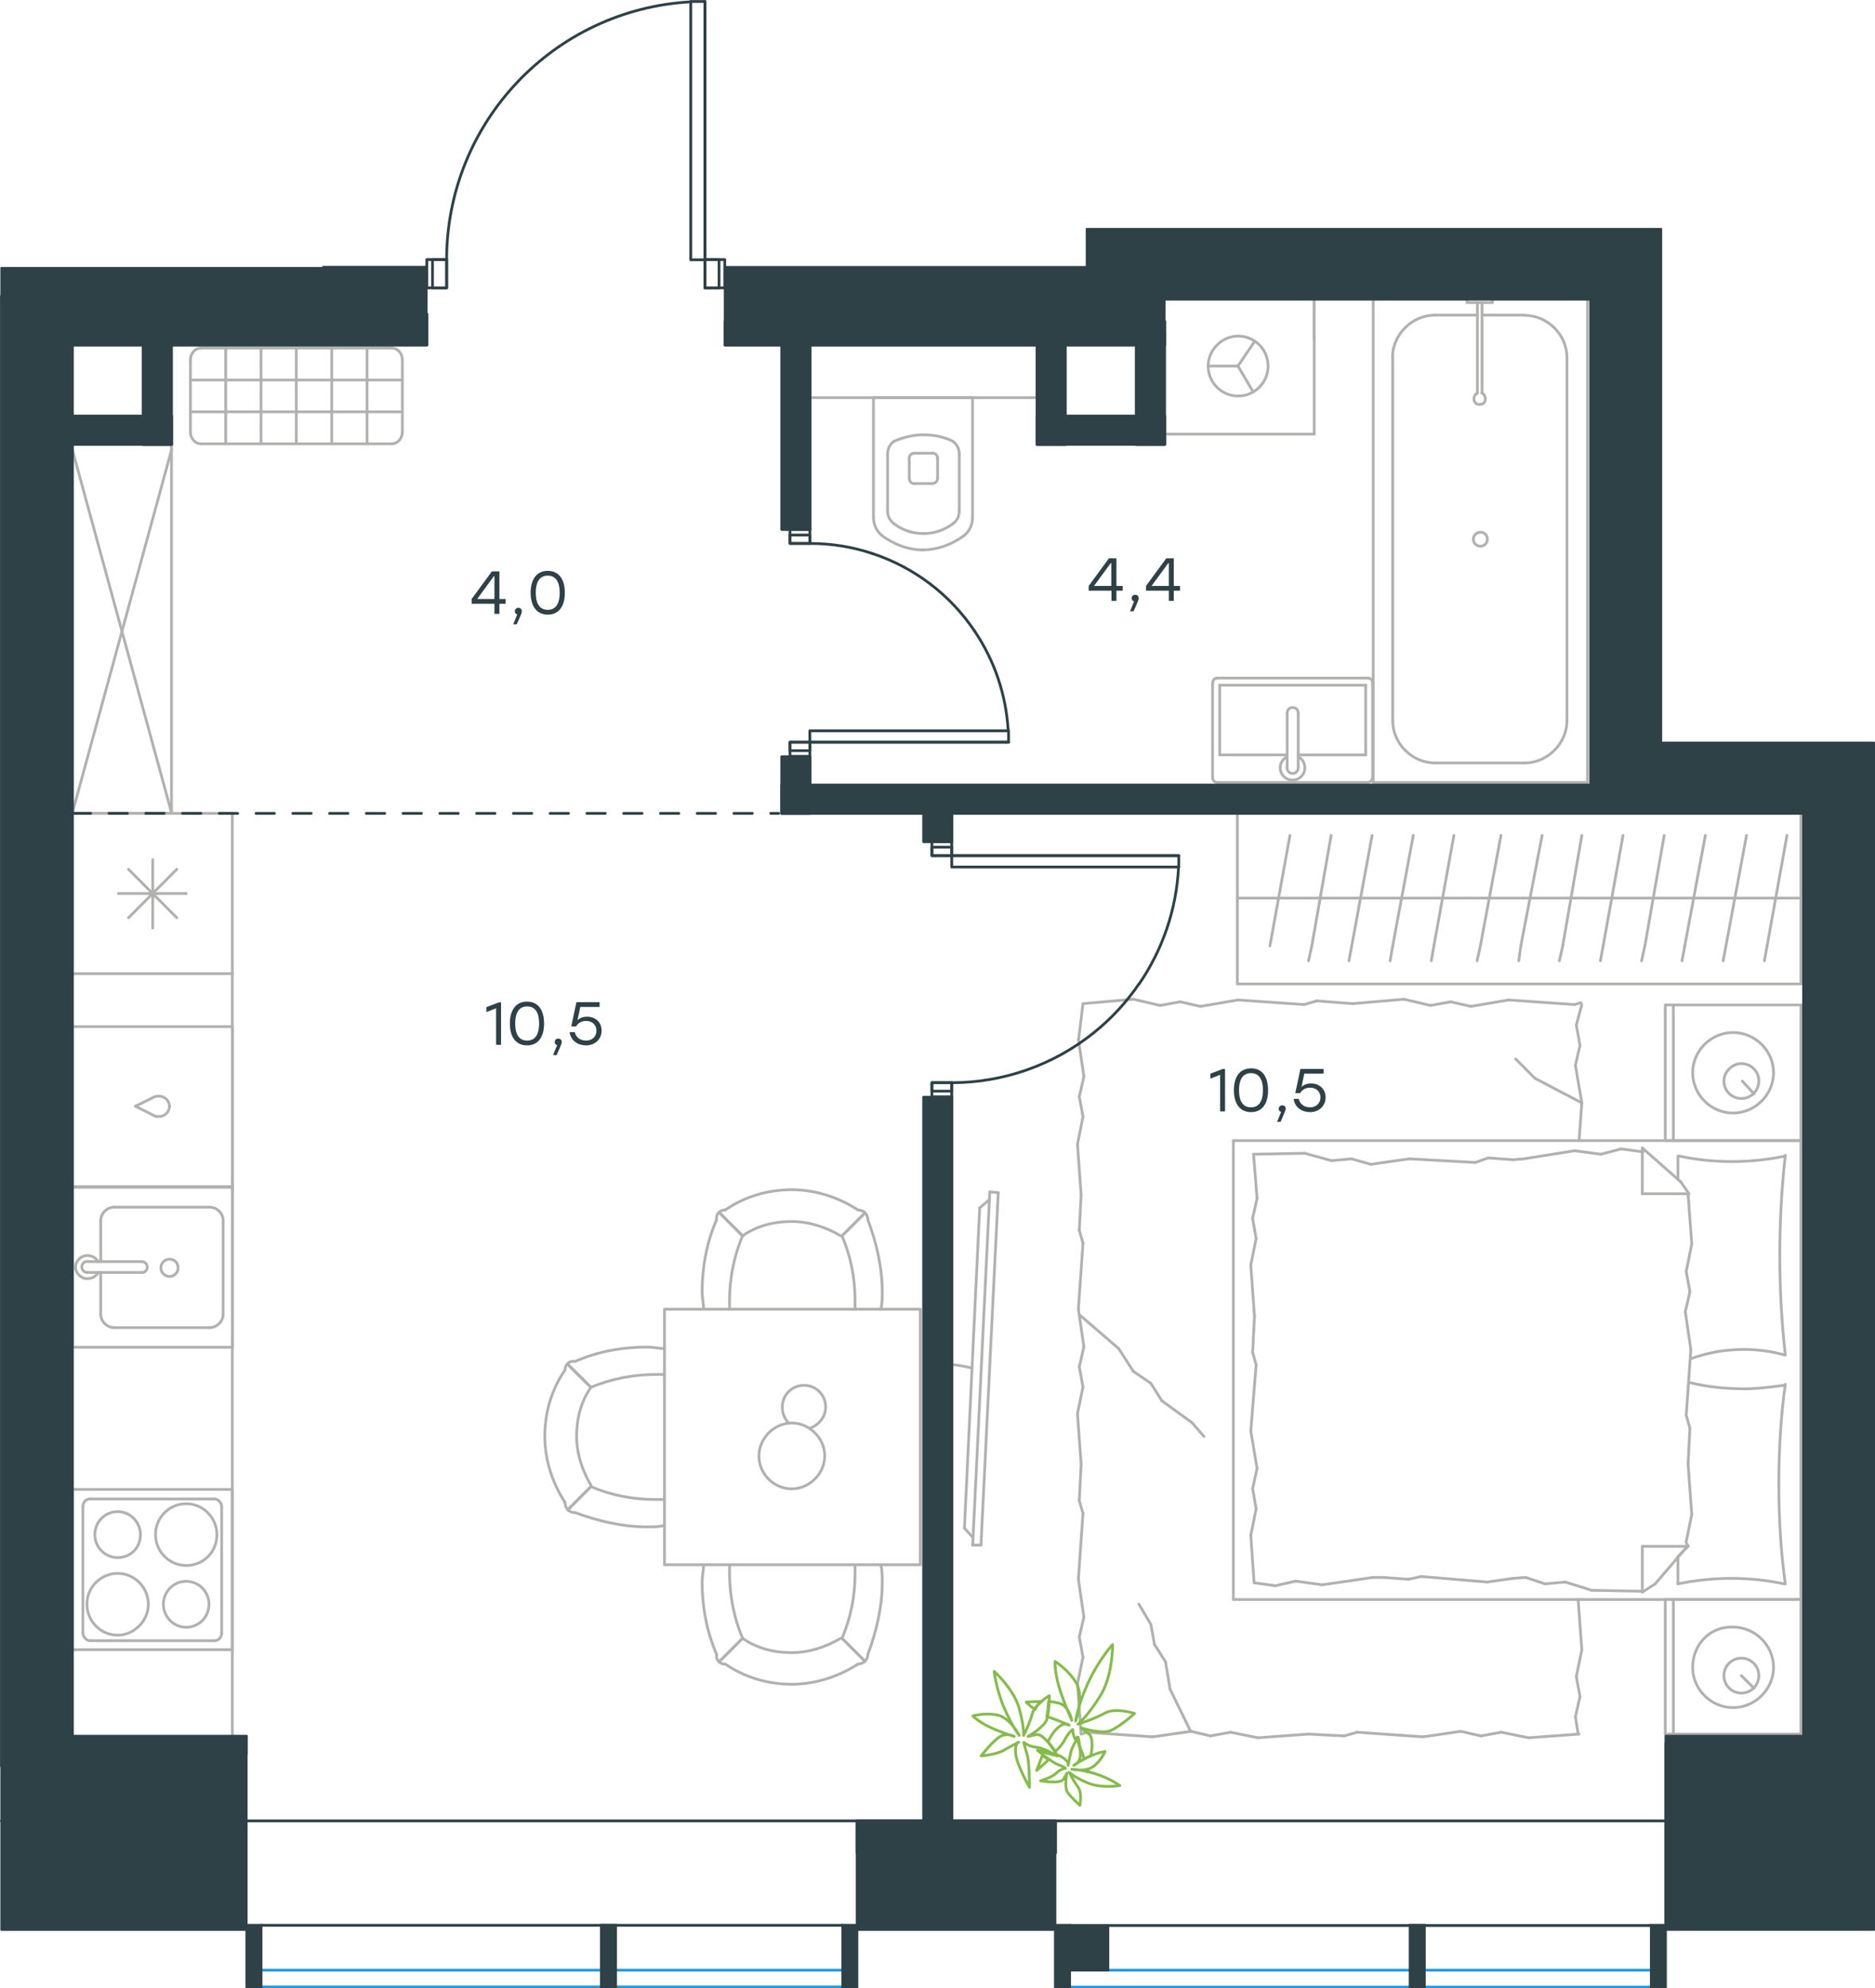 <?xml version="1.0" encoding="utf-8"?>
<!-- Generator: Adobe Illustrator 26.5.0, SVG Export Plug-In . SVG Version: 6.00 Build 0)  -->
<svg version="1.1" id="Слой_1" xmlns="http://www.w3.org/2000/svg" xmlns:xlink="http://www.w3.org/1999/xlink" x="0px" y="0px"
	 viewBox="0 0 1020.1 1081.5" style="enable-background:new 0 0 1020.1 1081.5;" xml:space="preserve">
<style type="text/css">
	.st0{fill:none;stroke:#B2B1B0;stroke-width:1.5;stroke-linecap:round;stroke-linejoin:round;stroke-miterlimit:22.926;}
	.st1{fill:none;stroke:#2D4146;stroke-width:1.5;stroke-linecap:round;stroke-linejoin:round;stroke-miterlimit:10;}
	.st2{fill:none;stroke:#1D9CEB;stroke-width:1.5;stroke-linecap:round;stroke-linejoin:round;stroke-miterlimit:22.926;}
	.st3{fill:none;stroke:#2D4146;stroke-width:1.5;stroke-linecap:round;stroke-linejoin:round;stroke-miterlimit:22.926;}
	.st4{fill:none;stroke:#2D4146;stroke-width:1.5;stroke-miterlimit:22.926;}
	
		.st5{fill:none;stroke:#2D4146;stroke-width:1.5;stroke-linecap:round;stroke-linejoin:round;stroke-miterlimit:22.926;stroke-dasharray:10,10,0,0,0,0;}
	.st6{fill:#2D4146;}
	.st7{fill:#2D4146;stroke:#2D4146;stroke-linecap:round;stroke-linejoin:round;stroke-miterlimit:10;}
	.st8{fill:none;stroke:#84BC4A;stroke-width:1.5;stroke-linecap:round;stroke-linejoin:round;stroke-miterlimit:22.926;}
</style>
<g>
	<line class="st0" x1="979.8" y1="870" x2="979.8" y2="943.2"/>
	<line class="st0" x1="906" y1="943.2" x2="906" y2="870"/>
	<line class="st0" x1="906" y1="870" x2="979.8" y2="870"/>
	<line class="st0" x1="979.8" y1="943.2" x2="906" y2="943.2"/>
	<line class="st0" x1="947.4" y1="911.4" x2="954.3" y2="918.3"/>
	<line class="st0" x1="910.4" y1="943.2" x2="910.4" y2="870"/>
	<path class="st0" d="M920.9,906.9c0,12,10,21.9,22,21.9c12,0,22-10,22-21.9c0-12-10-21.9-22-21.9
		C930.4,884.5,920.9,894.4,920.9,906.9z"/>
	<path class="st0" d="M937.9,911.4c0,5.5,4.5,9.5,9.5,9.5c5.5,0,9.5-4.5,9.5-9.5c0-5.5-4.5-9.5-9.5-9.5
		C942.4,901.9,937.9,905.9,937.9,911.4z"/>
	<line class="st0" x1="979.8" y1="620.4" x2="979.8" y2="870"/>
	<line class="st0" x1="912.9" y1="641.5" x2="912.9" y2="628.8"/>
	<line class="st0" x1="918.4" y1="841.1" x2="893.5" y2="841.1"/>
	<line class="st0" x1="912.9" y1="846.6" x2="918.4" y2="841.1"/>
	<line class="st0" x1="671" y1="620.4" x2="979.8" y2="620.4"/>
	<line class="st0" x1="893.5" y1="866" x2="893.5" y2="841.1"/>
	<line class="st0" x1="979.8" y1="870" x2="671" y2="870"/>
	<line class="st0" x1="893.5" y1="624.4" x2="914.4" y2="642.8"/>
	<line class="st0" x1="914.4" y1="642.8" x2="918.9" y2="649.3"/>
	<line class="st0" x1="912.9" y1="861.5" x2="912.9" y2="847"/>
	<line class="st0" x1="918.4" y1="649.3" x2="893.5" y2="649.3"/>
	<line class="st0" x1="918.4" y1="840.6" x2="900.5" y2="861.5"/>
	<line class="st0" x1="900.5" y1="861.5" x2="893.5" y2="866"/>
	<line class="st0" x1="893.5" y1="624.4" x2="893.5" y2="649.3"/>
	<line class="st0" x1="681.5" y1="735.5" x2="682.5" y2="716"/>
	<line class="st0" x1="683.9" y1="798.7" x2="680.5" y2="778.3"/>
	<line class="st0" x1="683.4" y1="820.7" x2="681.5" y2="809.7"/>
	<line class="st0" x1="681.5" y1="809.7" x2="683.9" y2="798.7"/>
	<line class="st0" x1="683.4" y1="742.4" x2="681.5" y2="735.5"/>
	<line class="st0" x1="680.5" y1="778.3" x2="683.4" y2="742.4"/>
	<line class="st0" x1="682.3" y1="861" x2="680.5" y2="835.1"/>
	<line class="st0" x1="680.5" y1="835.1" x2="683.4" y2="820.7"/>
	<line class="st0" x1="683.9" y1="651.8" x2="682" y2="627.8"/>
	<line class="st0" x1="683.4" y1="673.7" x2="681.5" y2="662.7"/>
	<line class="st0" x1="681.5" y1="662.7" x2="683.9" y2="651.8"/>
	<line class="st0" x1="682.5" y1="716" x2="680.5" y2="688.1"/>
	<line class="st0" x1="680.5" y1="688.1" x2="683.4" y2="673.7"/>
	<line class="st0" x1="671" y1="620.4" x2="671" y2="870"/>
	<path class="st0" d="M971.3,737c-2-17.9-3-35.9-3-54.3c0-17.9,1-36.4,3-54.3"/>
	<path class="st0" d="M919.6,739.1c10-3.5,18.8-5.1,29.3-5.1c7.5,0,15,1,22,3"/>
	<path class="st0" d="M971.3,628.8c-9.5,2-19.5,3-28.9,3c-10,0-19.5-1-28.9-3"/>
	<path class="st0" d="M971.3,753.4c-7.5,1-15,2-22,2c-10.5,0-20.5-1-30.4-3.5"/>
	<line class="st0" x1="830.1" y1="858" x2="823.1" y2="858.5"/>
	<line class="st0" x1="851.6" y1="860.5" x2="840.6" y2="861.5"/>
	<line class="st0" x1="840.6" y1="861.5" x2="830.1" y2="858"/>
	<line class="st0" x1="893.5" y1="865.5" x2="866" y2="865"/>
	<line class="st0" x1="866" y1="865" x2="851.6" y2="860.5"/>
	<line class="st0" x1="766.3" y1="859" x2="752.8" y2="858"/>
	<line class="st0" x1="823.1" y1="858.5" x2="809.2" y2="860.5"/>
	<line class="st0" x1="773.2" y1="857.5" x2="766.3" y2="859"/>
	<line class="st0" x1="809.2" y1="860.5" x2="773.2" y2="857.5"/>
	<line class="st0" x1="752.8" y1="858" x2="746.8" y2="858"/>
	<line class="st0" x1="704.9" y1="860" x2="693.9" y2="862.5"/>
	<line class="st0" x1="693.9" y1="862.5" x2="683" y2="861"/>
	<line class="st0" x1="746.8" y1="858" x2="719.4" y2="862"/>
	<line class="st0" x1="719.4" y1="862" x2="704.9" y2="860"/>
	<line class="st0" x1="745.8" y1="633.3" x2="752.8" y2="632.3"/>
	<line class="st0" x1="724.4" y1="631.3" x2="735.3" y2="630.3"/>
	<line class="st0" x1="735.3" y1="630.3" x2="745.8" y2="633.3"/>
	<line class="st0" x1="682" y1="627.8" x2="709.9" y2="627.3"/>
	<line class="st0" x1="709.9" y1="627.3" x2="724.4" y2="631.3"/>
	<line class="st0" x1="809.7" y1="629.8" x2="823.1" y2="630.8"/>
	<line class="st0" x1="752.8" y1="632.3" x2="766.8" y2="630.3"/>
	<line class="st0" x1="802.7" y1="632.3" x2="809.7" y2="629.8"/>
	<line class="st0" x1="766.8" y1="630.3" x2="802.7" y2="632.3"/>
	<line class="st0" x1="823.1" y1="630.8" x2="829.1" y2="630.3"/>
	<line class="st0" x1="893" y1="626.4" x2="894" y2="626.4"/>
	<line class="st0" x1="871" y1="627.8" x2="882" y2="624.9"/>
	<line class="st0" x1="882" y1="624.9" x2="893" y2="626.4"/>
	<line class="st0" x1="829.1" y1="630.3" x2="856.6" y2="625.9"/>
	<line class="st0" x1="856.6" y1="625.9" x2="871" y2="627.8"/>
	<path class="st0" d="M971.3,861.5c-2.5-17.9-3.5-35.9-3.5-54.3c0-17.9,1-36.4,3.5-54.3"/>
	<path class="st0" d="M912.9,861.5c9.5-2,19.5-3,28.9-3c10,0,19.5,1,28.9,3"/>
	<line class="st0" x1="919.4" y1="776.8" x2="918.4" y2="796.3"/>
	<line class="st0" x1="916.9" y1="713.5" x2="919.9" y2="734"/>
	<line class="st0" x1="917.4" y1="691.6" x2="919.4" y2="702.6"/>
	<line class="st0" x1="919.4" y1="702.6" x2="916.9" y2="713.5"/>
	<line class="st0" x1="917.4" y1="769.8" x2="919.4" y2="776.8"/>
	<line class="st0" x1="919.9" y1="734" x2="917.4" y2="769.8"/>
	<line class="st0" x1="918.4" y1="649.3" x2="920.4" y2="676.7"/>
	<line class="st0" x1="920.4" y1="676.7" x2="917.4" y2="691.6"/>
	<line class="st0" x1="917.4" y1="838.6" x2="917.9" y2="841.1"/>
	<line class="st0" x1="918.4" y1="796.3" x2="920.4" y2="823.7"/>
	<line class="st0" x1="920.4" y1="823.7" x2="917.4" y2="838.6"/>
	<line class="st0" x1="979.8" y1="546.6" x2="979.8" y2="620.4"/>
	<line class="st0" x1="906" y1="620.4" x2="906" y2="546.6"/>
	<line class="st0" x1="906.5" y1="546.6" x2="979.8" y2="546.6"/>
	<line class="st0" x1="979.8" y1="620.4" x2="906.5" y2="620.4"/>
	<line class="st0" x1="947.9" y1="588" x2="954.3" y2="595"/>
	<line class="st0" x1="910.4" y1="620.4" x2="910.4" y2="546.6"/>
	<line class="st0" x1="857.1" y1="933.8" x2="858.6" y2="943.2"/>
	<line class="st0" x1="857.6" y1="911.9" x2="859.6" y2="922.8"/>
	<line class="st0" x1="859.6" y1="922.8" x2="857.1" y2="933.8"/>
	<line class="st0" x1="858.6" y1="870" x2="860.6" y2="897.4"/>
	<line class="st0" x1="860.6" y1="897.4" x2="857.6" y2="911.9"/>
	<line class="st0" x1="731.3" y1="944.2" x2="711.9" y2="943.2"/>
	<line class="st0" x1="794.7" y1="941.7" x2="774.2" y2="944.7"/>
	<line class="st0" x1="816.7" y1="942.2" x2="805.7" y2="944.2"/>
	<line class="st0" x1="805.7" y1="944.2" x2="794.7" y2="941.7"/>
	<line class="st0" x1="738.3" y1="942.2" x2="731.3" y2="944.2"/>
	<line class="st0" x1="774.2" y1="944.7" x2="738.3" y2="942.2"/>
	<line class="st0" x1="859.1" y1="943.2" x2="831.6" y2="945.2"/>
	<line class="st0" x1="831.6" y1="945.2" x2="816.7" y2="942.2"/>
	<line class="st0" x1="648" y1="941.7" x2="627.1" y2="944.7"/>
	<line class="st0" x1="669.5" y1="942.2" x2="658.5" y2="944.2"/>
	<line class="st0" x1="658.5" y1="944.2" x2="648" y2="941.7"/>
	<line class="st0" x1="591.2" y1="942.2" x2="588.2" y2="943.2"/>
	<line class="st0" x1="627.1" y1="944.7" x2="591.2" y2="942.2"/>
	<line class="st0" x1="711.9" y1="943.2" x2="684.4" y2="945.2"/>
	<line class="st0" x1="684.4" y1="945.2" x2="669.5" y2="942.2"/>
	<line class="st0" x1="587.2" y1="816.2" x2="588.2" y2="796.3"/>
	<line class="st0" x1="589.7" y1="879.5" x2="586.7" y2="859"/>
	<line class="st0" x1="589.2" y1="901.4" x2="587.2" y2="890.4"/>
	<line class="st0" x1="587.2" y1="890.4" x2="589.7" y2="879.5"/>
	<line class="st0" x1="589.2" y1="823.2" x2="587.2" y2="816.2"/>
	<line class="st0" x1="586.7" y1="859" x2="589.2" y2="823.2"/>
	<line class="st0" x1="588.2" y1="943.2" x2="586.2" y2="915.8"/>
	<line class="st0" x1="586.2" y1="915.8" x2="589.2" y2="901.4"/>
	<line class="st0" x1="587.2" y1="669.2" x2="588.2" y2="649.8"/>
	<line class="st0" x1="589.7" y1="732.5" x2="586.7" y2="712.1"/>
	<line class="st0" x1="589.2" y1="754.4" x2="587.2" y2="743.4"/>
	<line class="st0" x1="587.2" y1="743.4" x2="589.7" y2="732.5"/>
	<line class="st0" x1="589.2" y1="676.2" x2="587.2" y2="669.2"/>
	<line class="st0" x1="586.7" y1="712.1" x2="589.2" y2="676.2"/>
	<line class="st0" x1="588.2" y1="796.3" x2="586.2" y2="768.9"/>
	<line class="st0" x1="586.2" y1="768.9" x2="589.2" y2="754.4"/>
	<line class="st0" x1="586.8" y1="565.7" x2="589.2" y2="545.9"/>
	<line class="st0" x1="589.7" y1="585.5" x2="586.7" y2="565.1"/>
	<line class="st0" x1="589.2" y1="607.4" x2="587.2" y2="596.5"/>
	<line class="st0" x1="587.2" y1="596.5" x2="589.7" y2="585.5"/>
	<line class="st0" x1="588.2" y1="649.8" x2="586.2" y2="622.4"/>
	<line class="st0" x1="586.2" y1="622.4" x2="589.2" y2="607.4"/>
	<line class="st0" x1="716.4" y1="544.4" x2="735.9" y2="545.9"/>
	<line class="st0" x1="653.1" y1="547.4" x2="673.5" y2="543.9"/>
	<line class="st0" x1="631.1" y1="546.9" x2="642.1" y2="544.9"/>
	<line class="st0" x1="642.1" y1="544.9" x2="653.1" y2="547.4"/>
	<line class="st0" x1="709.5" y1="546.4" x2="716.4" y2="544.4"/>
	<line class="st0" x1="673.5" y1="543.9" x2="709.5" y2="546.4"/>
	<line class="st0" x1="589.2" y1="545.9" x2="616.7" y2="543.5"/>
	<line class="st0" x1="616.7" y1="543.5" x2="631.1" y2="546.9"/>
	<line class="st0" x1="800.2" y1="547.4" x2="820.7" y2="543.9"/>
	<line class="st0" x1="778.3" y1="546.9" x2="789.3" y2="544.9"/>
	<line class="st0" x1="789.3" y1="544.9" x2="800.2" y2="547.4"/>
	<line class="st0" x1="856.6" y1="546.4" x2="860.1" y2="545.4"/>
	<line class="st0" x1="820.7" y1="543.9" x2="856.6" y2="546.4"/>
	<line class="st0" x1="735.9" y1="545.9" x2="763.8" y2="543.5"/>
	<line class="st0" x1="763.8" y1="543.5" x2="778.3" y2="546.9"/>
	<line class="st0" x1="857.1" y1="579.5" x2="860.6" y2="599.9"/>
	<line class="st0" x1="857.6" y1="557.6" x2="859.6" y2="568.6"/>
	<line class="st0" x1="859.6" y1="568.6" x2="857.1" y2="579.5"/>
	<line class="st0" x1="860.6" y1="599.9" x2="859.1" y2="620.4"/>
	<line class="st0" x1="860.6" y1="546.4" x2="857.6" y2="557.6"/>
	<line class="st0" x1="632.1" y1="761.9" x2="648.5" y2="773.8"/>
	<line class="st0" x1="616.6" y1="745.9" x2="626.1" y2="752.4"/>
	<line class="st0" x1="626.1" y1="752.4" x2="632.1" y2="761.9"/>
	<line class="st0" x1="648.5" y1="773.8" x2="655" y2="781.3"/>
	<line class="st0" x1="587.7" y1="715.5" x2="608.6" y2="733.5"/>
	<line class="st0" x1="608.6" y1="733.5" x2="616.6" y2="745.9"/>
	<line class="st0" x1="860.6" y1="599.9" x2="835.1" y2="586.5"/>
	<line class="st0" x1="835.1" y1="586.5" x2="824.6" y2="576"/>
	<line class="st0" x1="626.1" y1="883.5" x2="619.6" y2="872.5"/>
	<line class="st0" x1="634.1" y1="903.9" x2="628.1" y2="894.4"/>
	<line class="st0" x1="628.1" y1="894.4" x2="626.1" y2="883.5"/>
	<line class="st0" x1="647.8" y1="941.8" x2="636.6" y2="918.8"/>
	<line class="st0" x1="636.6" y1="918.8" x2="634.1" y2="903.9"/>
	<path class="st0" d="M920.9,583.5c0,12,10,21.9,22,21.9c12,0,22-10,22-21.9c0-12-10-21.9-22-21.9
		C930.9,561.6,920.9,571.5,920.9,583.5z"/>
	<path class="st0" d="M937.9,588c0,5.5,4.5,9.5,9.5,9.5c5.5,0,9.5-4.5,9.5-9.5c0-5.5-4.5-9.5-9.5-9.5
		C942.4,578.5,937.9,583,937.9,588z"/>
</g>
<g>
	<path class="st0" d="M528.8,744.1c-5.1-1.2-10.1-2.1-15.1-2.1"/>
	<line class="st0" x1="538.5" y1="648.3" x2="529.2" y2="840.4"/>
	<line class="st0" x1="533.7" y1="840.4" x2="543.1" y2="648.7"/>
	<line class="st0" x1="543.1" y1="648.7" x2="538.5" y2="648.3"/>
	<line class="st0" x1="524.7" y1="831.2" x2="533" y2="657"/>
	<line class="st0" x1="529.2" y1="836.2" x2="524.7" y2="831.2"/>
	<line class="st0" x1="533" y1="657" x2="538.4" y2="652.4"/>
	<line class="st0" x1="533.7" y1="840.4" x2="529.2" y2="840.4"/>
</g>
<g>
	<line class="st0" x1="673.2" y1="488.5" x2="798.5" y2="488.5"/>
	<line class="st0" x1="778.7" y1="522.6" x2="780.1" y2="514.5"/>
	<line class="st0" x1="780.1" y1="514.5" x2="791" y2="454.4"/>
	<line class="st0" x1="756.3" y1="522.6" x2="757.7" y2="514.5"/>
	<line class="st0" x1="757.7" y1="514.5" x2="768.9" y2="454.4"/>
	<line class="st0" x1="733.9" y1="522.6" x2="735.4" y2="514.5"/>
	<line class="st0" x1="735.4" y1="514.5" x2="746.5" y2="454.4"/>
	<line class="st0" x1="711.9" y1="522.6" x2="713.7" y2="514.5"/>
	<line class="st0" x1="713.7" y1="514.5" x2="724.2" y2="454.4"/>
	<line class="st0" x1="690.9" y1="514.5" x2="701.8" y2="454.4"/>
	<rect x="673.2" y="442.3" class="st0" width="306.6" height="92.9"/>
	<line class="st0" x1="798.5" y1="488.5" x2="979.8" y2="488.5"/>
	<line class="st0" x1="959.9" y1="522.6" x2="961.4" y2="514.5"/>
	<line class="st0" x1="961.4" y1="514.5" x2="972.2" y2="454.4"/>
	<line class="st0" x1="937.5" y1="522.6" x2="939" y2="514.5"/>
	<line class="st0" x1="939" y1="514.5" x2="950.2" y2="454.4"/>
	<line class="st0" x1="915.1" y1="522.6" x2="916.6" y2="514.5"/>
	<line class="st0" x1="916.6" y1="514.5" x2="927.8" y2="454.4"/>
	<line class="st0" x1="893.1" y1="522.6" x2="894.9" y2="514.5"/>
	<line class="st0" x1="894.9" y1="514.5" x2="905.4" y2="454.4"/>
	<line class="st0" x1="870.7" y1="522.6" x2="872.2" y2="514.5"/>
	<line class="st0" x1="872.2" y1="514.5" x2="883" y2="454.4"/>
	<line class="st0" x1="848.4" y1="522.6" x2="850.2" y2="514.5"/>
	<line class="st0" x1="850.2" y1="514.5" x2="860.6" y2="454.4"/>
	<line class="st0" x1="826.3" y1="522.6" x2="827.4" y2="514.5"/>
	<line class="st0" x1="827.4" y1="514.5" x2="839" y2="454.4"/>
	<line class="st0" x1="805.4" y1="514.5" x2="816.6" y2="454.4"/>
	<line class="st0" x1="803.6" y1="522.6" x2="805.4" y2="514.5"/>
</g>
<g>
	<line class="st0" x1="126.4" y1="442.4" x2="126.4" y2="529.6"/>
	<line class="st0" x1="83.1" y1="467.6" x2="83.1" y2="504.8"/>
	<line class="st0" x1="69.9" y1="499.2" x2="96.2" y2="472.8"/>
	<line class="st0" x1="69.9" y1="472.8" x2="96.2" y2="499.2"/>
	<line class="st0" x1="64.4" y1="486" x2="101.3" y2="486"/>
	<line class="st0" x1="126.4" y1="529.6" x2="39.3" y2="529.6"/>
	<line class="st0" x1="39.3" y1="442.4" x2="39.3" y2="529.6"/>
	<line class="st0" x1="126.4" y1="442.4" x2="39.3" y2="442.4"/>
</g>
<g>
	<rect x="39.3" y="645.8" class="st0" width="87.2" height="87"/>
	<line class="st0" x1="77.1" y1="686.2" x2="47.9" y2="686.2"/>
	<line class="st0" x1="54.8" y1="692.1" x2="54.8" y2="714.9"/>
	<line class="st0" x1="121.4" y1="714.9" x2="121.4" y2="663.8"/>
	<line class="st0" x1="54.8" y1="663.8" x2="54.8" y2="686.2"/>
	<line class="st0" x1="114.1" y1="656.6" x2="62.1" y2="656.6"/>
	<line class="st0" x1="47.9" y1="692.1" x2="77.1" y2="692.1"/>
	<line class="st0" x1="62.1" y1="722.1" x2="114.1" y2="722.1"/>
	<path class="st0" d="M77.1,686.2L77.1,686.2c1.7,0,3,1.3,3,3c0,1.7-1.3,3-3,3"/>
	<path class="st0" d="M62.1,722.1c-3.9,0-7.3-3.4-7.3-7.2"/>
	<path class="st0" d="M53.5,692.1c-1.3,2.1-3.4,3.4-6,3.4c-3.4,0-6.4-3-6.4-6.3c0-3.4,3-6.3,6.4-6.3c2.6,0,4.7,1.3,6,3.4"/>
	<path class="st0" d="M114.1,656.6c3.9,0,7.3,3.4,7.3,7.2"/>
	<path class="st0" d="M54.8,663.8c0-3.8,3.4-7.2,7.3-7.2"/>
	<path class="st0" d="M121.4,714.9c0,3.8-3.4,7.2-7.3,7.2"/>
	<path class="st0" d="M47.9,692.1h-0.4c-1.7,0-3-1.3-3-3c0-1.7,1.3-3,3-3h0.4"/>
	<path class="st0" d="M92.2,684.9c-2.6,0-4.7,2.1-4.7,4.7c0,2.5,2.1,4.7,4.7,4.7c2.6,0,4.7-2.1,4.7-4.7
		C96.9,686.6,94.7,684.9,92.2,684.9z"/>
</g>
<g>
	<path class="st0" d="M76.4,834.7c0-6.9-5.6-12.5-12.4-12.5c-6.9,0-12.4,5.6-12.4,12.5c0,6.9,5.6,12.5,12.4,12.5
		C70.9,847.2,76.4,842,76.4,834.7z"/>
	<path class="st0" d="M80.7,872.6c0-9-7.3-16.8-16.7-16.8c-9,0-16.7,7.3-16.7,16.8c0,9,7.3,16.8,16.7,16.8
		C73,889.4,80.7,881.6,80.7,872.6z"/>
	<path class="st0" d="M113.7,872.6c0-6.9-5.6-12.5-12.4-12.5c-6.9,0-12.4,5.6-12.4,12.5c0,6.9,5.6,12.5,12.4,12.5
		C108.2,885.1,113.7,879.5,113.7,872.6z"/>
	<path class="st0" d="M118,834.7c0-9-7.3-16.8-16.7-16.8c-9,0-16.7,7.3-16.7,16.8c0,9,7.3,16.8,16.7,16.8S118,844.2,118,834.7z"/>
	<line class="st0" x1="45.1" y1="888.1" x2="45.1" y2="819.6"/>
	<line class="st0" x1="116.7" y1="892.4" x2="49" y2="892.4"/>
	<line class="st0" x1="120.6" y1="819.6" x2="120.6" y2="888.1"/>
	<line class="st0" x1="49" y1="815.3" x2="116.7" y2="815.3"/>
	<path class="st0" d="M120.6,888.1L120.6,888.1c0,2.6-1.7,4.3-3.9,4.3"/>
	<path class="st0" d="M45.1,819.6L45.1,819.6c0-2.6,1.7-4.3,3.9-4.3"/>
	<path class="st0" d="M49,892.4L49,892.4c-2.1,0-3.9-2.2-3.9-4.3"/>
	<path class="st0" d="M116.7,815.3L116.7,815.3c2.1,0,3.9,2.2,3.9,4.3"/>
	<rect x="39.3" y="810.1" class="st0" width="87" height="87.2"/>
</g>
<g>
	<rect x="39.3" y="558.4" class="st0" width="87.2" height="87"/>
	<line class="st0" x1="73.7" y1="601.7" x2="84" y2="606.9"/>
	<line class="st0" x1="84" y1="596.6" x2="73.7" y2="601.7"/>
	<path class="st0" d="M84,596.6c0.9-0.4,1.7-0.4,2.6-0.4c3,0,5.6,2.6,5.6,5.6"/>
	<path class="st0" d="M84,606.9c0.9,0.4,1.7,0.4,2.6,0.4c3,0,5.6-2.6,5.6-5.6"/>
</g>
<line class="st0" x1="126.4" y1="529.6" x2="126.4" y2="945.2"/>
<g>
	<rect x="361.5" y="712.1" class="st0" width="139.2" height="139"/>
	<path class="st0" d="M404,672.2c7.8-5.5,17.2-7.8,26.7-7.8c9.4,0,18.8,3.1,26.7,7.8"/>
	<path class="st0" d="M382.8,712.1c0-3.1-0.8-6.3-0.8-9.4c0-13.3,2.4-26.6,7.8-39.2"/>
	<path class="st0" d="M472.2,663.6c4.7,12.5,7.8,25.8,7.8,39.2c0,3.1,0,6.3-0.8,9.4"/>
	<path class="st0" d="M396.9,712.1c0-1.6,0-3.1,0-4.7c0-11.7,2.4-24.3,7.1-35.2"/>
	<path class="st0" d="M458.1,672.2c4.7,11,7.1,22.7,7.1,35.2c0,1.6,0,3.1,0,4.7"/>
	<path class="st0" d="M394.6,658.1c10.2-7,22.7-11,36.1-11c12.5,0,25.1,3.9,36.1,11"/>
	<line class="st0" x1="404" y1="672.2" x2="391.5" y2="659.7"/>
	<line class="st0" x1="458.1" y1="672.2" x2="470.6" y2="659.7"/>
	<line class="st0" x1="404" y1="672.2" x2="391.5" y2="659.7"/>
	<line class="st0" x1="458.1" y1="672.2" x2="470.6" y2="659.7"/>
	<path class="st0" d="M466.7,658.1c3.1,0,5.5,2.3,5.5,5.5"/>
	<path class="st0" d="M389.9,663.6c-0.6-3.1,1.6-5.5,4.7-5.5"/>
	<path class="st0" d="M404,891.1c7.8,5.5,17.2,7.8,26.7,7.8c9.4,0,18.8-3.1,26.7-7.8"/>
	<path class="st0" d="M382.8,851.1c0,3.1-0.8,6.3-0.8,9.4c0,13.3,2.4,26.6,7.8,39.2"/>
	<path class="st0" d="M472.2,899.7c4.7-12.5,7.8-25.8,7.8-39.2c0-3.1,0-6.3-0.8-9.4"/>
	<path class="st0" d="M396.9,851.1c0,1.6,0,3.1,0,4.7c0,11.7,2.4,24.3,7.1,35.2"/>
	<path class="st0" d="M458.1,891.1c4.7-11,7.1-22.7,7.1-35.2c0-1.6,0-3.1,0-4.7"/>
	<path class="st0" d="M394.6,905.1c10.2,7,22.7,11,36.1,11c12.5,0,25.1-3.9,36.1-11"/>
	<line class="st0" x1="404" y1="891.1" x2="391.5" y2="903.6"/>
	<line class="st0" x1="458.1" y1="891.1" x2="470.6" y2="903.6"/>
	<line class="st0" x1="404" y1="891.1" x2="391.5" y2="903.6"/>
	<line class="st0" x1="458.1" y1="891.1" x2="470.6" y2="903.6"/>
	<path class="st0" d="M466.7,905.1c3.1,0,5.5-2.3,5.5-5.5"/>
	<path class="st0" d="M389.9,899.7c-0.6,3.1,1.6,5.5,4.7,5.5"/>
	<path class="st0" d="M321.5,754.6c-5.5,7.8-7.8,17.2-7.8,26.6c0,9.4,3.1,18.8,7.8,26.6"/>
	<path class="st0" d="M361.5,733.5c-3.1,0-6.3-0.8-9.4-0.8c-13.3,0-26.7,2.3-39.2,7.8"/>
	<path class="st0" d="M312.9,822.7c12.5,4.7,25.9,7.8,39.2,7.8c3.1,0,6.3,0,9.4-0.8"/>
	<path class="st0" d="M361.5,747.6c-1.6,0-3.1,0-4.7,0c-11.8,0-24.3,2.3-35.3,7"/>
	<path class="st0" d="M321.5,808.6c11,4.7,22.7,7,35.3,7c1.6,0,3.1,0,4.7,0"/>
	<path class="st0" d="M307.4,745.2c-7.1,10.2-11,22.7-11,36c0,12.5,3.9,25.1,11,36"/>
	<line class="st0" x1="321.5" y1="754.6" x2="308.9" y2="742.1"/>
	<line class="st0" x1="321.5" y1="808.6" x2="308.9" y2="821.2"/>
	<line class="st0" x1="321.5" y1="754.6" x2="308.9" y2="742.1"/>
	<line class="st0" x1="321.5" y1="808.6" x2="308.9" y2="821.2"/>
	<path class="st0" d="M307.4,817.3c0,3.1,2.4,5.5,5.5,5.5"/>
	<path class="st0" d="M312.9,740.5c-3.1-0.6-5.5,1.6-5.5,4.7"/>
	<path class="st0" d="M430.8,809.8c9.6,0,17.9-8.3,17.9-17.9c0-9.6-8.3-17.9-17.9-17.9c-9.6,0-17.9,8.3-17.9,17.9
		C412.9,801.9,421.2,809.8,430.8,809.8z"/>
	<path class="st0" d="M429.1,774c-2.2-2.2-3.5-5.2-3.5-8.7c0-6.6,5.3-11.8,11.8-11.8c6.6,0,11.8,5.2,11.8,11.8
		c0,5.2-3.5,9.6-8.3,11.4"/>
</g>
<g>
	<line class="st0" x1="529.6" y1="216.3" x2="475.2" y2="216.3"/>
	<g>
		<line class="st0" x1="529.1" y1="281.3" x2="529.1" y2="216.3"/>
		<line class="st0" x1="482.9" y1="247.1" x2="482.9" y2="277.8"/>
		<line class="st0" x1="521.9" y1="277.8" x2="521.9" y2="247.1"/>
		<line class="st0" x1="494.7" y1="248.8" x2="494.7" y2="260.1"/>
		<line class="st0" x1="510.1" y1="260.1" x2="510.1" y2="248.8"/>
		<line class="st0" x1="507.1" y1="246.5" x2="497.6" y2="246.5"/>
		<line class="st0" x1="475.2" y1="216.3" x2="475.2" y2="281.3"/>
		<line class="st0" x1="497.6" y1="263" x2="507.1" y2="263"/>
		<path class="st0" d="M479.9,291.4c6.5,4.7,14.2,7.7,21.9,7.7c0,0,0,0,0.6,0"/>
		<path class="st0" d="M497.6,246.5c-1.8,0-3,1.2-3,3"/>
		<path class="st0" d="M486.4,240c-2.4,1.8-3.5,4.1-3.5,7.1"/>
		<path class="st0" d="M494.7,260.1c0,1.8,1.2,3,3,3"/>
		<path class="st0" d="M486.4,284.9c4.7,3.5,10.1,5.3,16,5.3"/>
		<path class="st0" d="M507.1,263c1.8,0,3-1.2,3-3"/>
		<path class="st0" d="M510.1,249.4c0-1.8-1.2-3-3-3"/>
		<path class="st0" d="M521.9,247.1c0-3-1.2-5.3-3.5-7.1"/>
		<path class="st0" d="M518.4,240c-4.7-2.4-10.6-3.5-16-3.5c-5.3,0-10.6,1.2-16,3.5"/>
		<path class="st0" d="M518.4,284.9c2.4-1.8,3.5-4.1,3.5-7.1"/>
		<path class="st0" d="M501.9,299.1L501.9,299.1c8.3,0,16-3,22.5-7.7"/>
		<path class="st0" d="M475.2,281.3c0,4.1,1.8,7.7,4.7,10"/>
		<path class="st0" d="M524.4,291.4c3-2.4,4.7-5.9,4.7-10"/>
		<path class="st0" d="M502.4,290.2L502.4,290.2c5.9,0,11.2-1.8,16-5.3"/>
		<path class="st0" d="M482.9,277.8c0,3,1.2,5.3,3.5,7.1"/>
	</g>
	<rect x="440.6" y="187.8" class="st0" width="123.6" height="28.5"/>
</g>
<g>
	<line class="st0" x1="743" y1="372.7" x2="743" y2="410.6"/>
	<line class="st0" x1="743" y1="410.6" x2="706.3" y2="410.6"/>
	<line class="st0" x1="700.3" y1="410.6" x2="663.6" y2="410.6"/>
	<line class="st0" x1="663.6" y1="372.7" x2="743" y2="372.7"/>
	<line class="st0" x1="663.6" y1="410.6" x2="663.6" y2="372.7"/>
	<line class="st0" x1="662.3" y1="425.6" x2="744.2" y2="425.6"/>
	<line class="st0" x1="659.7" y1="371.8" x2="659.7" y2="422.6"/>
	<line class="st0" x1="744.2" y1="368.8" x2="662.3" y2="368.8"/>
	<line class="st0" x1="746.8" y1="422.6" x2="746.8" y2="371.8"/>
	<path class="st0" d="M746.8,371.8c0-1.8-1-3-2.6-3"/>
	<path class="st0" d="M662.3,368.8c-1.5,0-2.6,1.2-2.6,3"/>
	<path class="st0" d="M659.7,422.6c0,1.8,1,3,2.6,3"/>
	<path class="st0" d="M744.2,425.6c1,0,2.6-1.2,2.6-3"/>
	<line class="st0" x1="700.3" y1="387.8" x2="700.3" y2="417.2"/>
	<line class="st0" x1="706.3" y1="417.2" x2="706.3" y2="387.8"/>
	<path class="st0" d="M700.3,387.8L700.3,387.8c0-1.7,1.3-3,3-3c1.7,0,3,1.3,3,3v0"/>
	<path class="st0" d="M706.3,411.7c2.3,1.1,3.6,3.4,3.6,5.9c0,3.7-3,6.7-6.7,6.7c-3.7,0-6.7-3-6.7-6.7c0-2.5,1.4-4.8,3.6-5.9"/>
	<path class="st0" d="M706.3,417.2c0,0.1,0,0.3,0,0.4c0,1.7-1.4,3.1-3,3.1c-1.7,0-3.1-1.4-3.1-3.1c0-0.1,0-0.3,0-0.4"/>
</g>
<g>
	<line class="st0" x1="807.3" y1="171.4" x2="829.4" y2="171.4"/>
	<line class="st0" x1="780.7" y1="171.4" x2="803.8" y2="171.4"/>
	<line class="st0" x1="852.5" y1="194.5" x2="852.5" y2="392"/>
	<line class="st0" x1="829.4" y1="415" x2="780.7" y2="415"/>
	<line class="st0" x1="747.1" y1="425.6" x2="747.1" y2="161.5"/>
	<line class="st0" x1="863.7" y1="425.6" x2="747.1" y2="425.6"/>
	<line class="st0" x1="757.7" y1="392" x2="757.7" y2="194.5"/>
	<line class="st0" x1="863.7" y1="161.5" x2="863.7" y2="425.6"/>
	<line class="st0" x1="747.1" y1="161.5" x2="863.7" y2="161.5"/>
	<path class="st0" d="M829.4,415c12.5,0,23.1-10.6,23.1-23"/>
	<path class="st0" d="M780.7,171.4c-12.5,0-23.1,10.6-23.1,23"/>
	<path class="st0" d="M757.7,392c0,12.5,10.6,23,23.1,23"/>
	<path class="st0" d="M852.5,194.5c0-12.5-10.6-23-23.1-23"/>
	<line class="st0" x1="856.8" y1="161.5" x2="860" y2="161.5"/>
	<line class="st0" x1="806.3" y1="164.6" x2="806.3" y2="213.8"/>
	<line class="st0" x1="803.8" y1="213.8" x2="803.8" y2="164.6"/>
	<line class="st0" x1="798.2" y1="161.5" x2="811.9" y2="161.5"/>
	<line class="st0" x1="811.9" y1="161.5" x2="811.9" y2="164.6"/>
	<line class="st0" x1="811.9" y1="164.6" x2="798.2" y2="164.6"/>
	<line class="st0" x1="798.2" y1="164.6" x2="798.2" y2="161.5"/>
	<path class="st0" d="M803.8,213.8c-1.2,0.6-1.9,1.9-1.9,3.1c0,1.9,1.2,3.1,3.1,3.1c1.9,0,3.1-1.2,3.1-3.1c0-1.2-0.6-2.5-1.9-3.1"/>
	<path class="st0" d="M805.4,289.5c-2.1,0-3.8,1.7-3.8,3.8c0,2.1,1.7,3.8,3.8,3.8c2.1,0,3.8-1.7,3.8-3.8
		C809.2,290.8,807.4,289.5,805.4,289.5z"/>
</g>
<g>
	<line class="st0" x1="632.1" y1="162.1" x2="632.1" y2="236.1"/>
	<g>
		<line class="st0" x1="715" y1="236.1" x2="632.1" y2="236.1"/>
		<line class="st0" x1="715" y1="184.3" x2="715" y2="162.1"/>
		<line class="st0" x1="715" y1="236.1" x2="715" y2="162.1"/>
		<line class="st0" x1="673.5" y1="199.1" x2="682.5" y2="185.8"/>
		<line class="st0" x1="673.5" y1="199.1" x2="657.3" y2="199.1"/>
		<line class="st0" x1="673.5" y1="199.1" x2="681.8" y2="213.1"/>
		<path class="st0" d="M657.3,199.1c0,9,7.3,16.3,16.3,16.3c9,0,16.3-7.3,16.3-16.3c0-9-7.3-16.3-16.3-16.3
			C664.9,182.8,657.3,190.2,657.3,199.1z"/>
		<line class="st0" x1="715" y1="162.1" x2="632.1" y2="162.1"/>
	</g>
</g>
<g>
	<rect x="39.3" y="241.7" class="st0" width="54" height="200.7"/>
	<line class="st0" x1="39.3" y1="442.4" x2="93.4" y2="244.4"/>
	<line class="st0" x1="39.3" y1="244.4" x2="93.4" y2="442.4"/>
</g>
<g>
	<line class="st0" x1="103.6" y1="234.9" x2="103.6" y2="195.8"/>
	<line class="st0" x1="109.4" y1="189.3" x2="213.1" y2="189.3"/>
	<line class="st0" x1="218.9" y1="195.8" x2="218.9" y2="234.9"/>
	<line class="st0" x1="213.1" y1="241.4" x2="109.4" y2="241.4"/>
	<line class="st0" x1="199.7" y1="189.3" x2="199.7" y2="241.4"/>
	<line class="st0" x1="218.9" y1="224" x2="103.6" y2="224"/>
	<line class="st0" x1="218.9" y1="206.7" x2="103.6" y2="206.7"/>
	<line class="st0" x1="122.8" y1="189.3" x2="122.8" y2="241.4"/>
	<line class="st0" x1="142" y1="189.3" x2="142" y2="241.4"/>
	<line class="st0" x1="161.2" y1="189.3" x2="161.2" y2="241.4"/>
	<line class="st0" x1="180.5" y1="189.3" x2="180.5" y2="241.4"/>
	<path class="st0" d="M103.6,195.8c0-3.6,2.6-6.5,5.8-6.5"/>
	<path class="st0" d="M218.9,234.9c0,3.6-2.6,6.5-5.8,6.5"/>
	<path class="st0" d="M213.1,189.3c3.2,0,5.8,2.9,5.8,6.5"/>
	<path class="st0" d="M109.4,241.4c-3.2,0-5.8-2.9-5.8-6.5"/>
</g>
<rect x="383.5" y="141.2" class="st1" width="10.8" height="15.4"/>
<rect x="232.2" y="141.2" class="st1" width="10.8" height="15.4"/>
<rect x="375.8" y="0.8" class="st1" width="7.7" height="140.5"/>
<rect x="383.5" y="141.2" class="st1" width="7.7" height="15.4"/>
<rect x="235.3" y="141.2" class="st1" width="7.7" height="15.4"/>
<line class="st1" x1="383.5" y1="0.8" x2="383.5" y2="141.2"/>
<path class="st1" d="M375.8,1C301.3,5.1,243,66.7,243,141.2"/>
<rect x="507" y="457.7" class="st1" width="10.8" height="7.7"/>
<rect x="507" y="588.9" class="st1" width="10.8" height="7.7"/>
<rect x="517.8" y="465.4" class="st1" width="123.5" height="6.2"/>
<rect x="507" y="460.8" class="st1" width="10.8" height="4.6"/>
<rect x="507" y="588.9" class="st1" width="10.8" height="4.6"/>
<line class="st1" x1="641.3" y1="465.4" x2="517.8" y2="465.4"/>
<path class="st1" d="M595.1,561.7c9.5-7.6,17.8-16.6,24.6-26.6"/>
<path class="st1" d="M517.8,588.9c28.1,0,55.4-9.6,77.3-27.2"/>
<path class="st1" d="M619.8,535.1c12.9-18.8,20.3-40.8,21.4-63.5"/>
<rect x="429.8" y="403.7" class="st1" width="10.8" height="7.7"/>
<rect x="429.8" y="287.9" class="st1" width="10.8" height="7.7"/>
<rect x="440.6" y="397.5" class="st1" width="108.1" height="6.2"/>
<rect x="429.8" y="403.7" class="st1" width="10.8" height="4.6"/>
<rect x="429.8" y="291" class="st1" width="10.8" height="4.6"/>
<line class="st1" x1="548.7" y1="403.7" x2="440.6" y2="403.7"/>
<path class="st1" d="M530.2,343.2c-13.3-19.8-32.8-34.6-55.5-42.1"/>
<path class="st1" d="M474.7,301.1c-11-3.7-22.5-5.5-34.1-5.5"/>
<path class="st1" d="M548.5,397.4c-1.1-19.4-7.4-38.1-18.3-54.2"/>
<line class="st2" x1="458.5" y1="1080.7" x2="142" y2="1080.7"/>
<line class="st3" x1="458.5" y1="1047.2" x2="142" y2="1047.2"/>
<line class="st2" x1="458.5" y1="1071.6" x2="142" y2="1071.6"/>
<rect x="327.2" y="1047.2" class="st4" width="7.7" height="33.5"/>
<rect x="458.5" y="1047.2" class="st4" width="7.7" height="33.5"/>
<rect x="134.3" y="1047.2" class="st4" width="7.7" height="33.5"/>
<line class="st2" x1="898.4" y1="1080.8" x2="582" y2="1080.8"/>
<line class="st3" x1="898.4" y1="1047.3" x2="582" y2="1047.3"/>
<line class="st2" x1="898.4" y1="1071.6" x2="582" y2="1071.6"/>
<rect x="767.2" y="1047.2" class="st4" width="7.7" height="33.5"/>
<rect x="898.4" y="1047.2" class="st4" width="7.7" height="33.5"/>
<rect x="574.2" y="1047.2" class="st4" width="7.7" height="33.5"/>
<rect x="425.3" y="427" class="st3" width="570.2" height="15.4"/>
<rect x="425.3" y="411.6" class="st3" width="15.4" height="30.9"/>
<rect x="502.5" y="437.2" class="st3" width="15.4" height="20.6"/>
<rect x="502.5" y="596.8" class="st3" width="15.4" height="407"/>
<rect x="466.2" y="990.4" class="st3" width="108.1" height="17.4"/>
<rect x="0.8" y="161" class="st3" width="38.6" height="799.6"/>
<rect x="394.4" y="174.8" class="st3" width="239.3" height="12.9"/>
<rect x="425.3" y="180.3" class="st3" width="15.4" height="107.7"/>
<rect x="31.9" y="170.8" class="st3" width="200.4" height="16.9"/>
<rect x="77.9" y="180" class="st3" width="15.4" height="61.8"/>
<rect x="23.9" y="226.3" class="st3" width="69.5" height="15.4"/>
<rect x="618.2" y="180" class="st3" width="15.4" height="61.8"/>
<rect x="564.2" y="226.3" class="st3" width="69.5" height="15.4"/>
<rect x="564.2" y="180" class="st3" width="15.4" height="61.8"/>
<line class="st5" x1="39.3" y1="442.4" x2="423.6" y2="442.4"/>
<g>
	<path class="st6" d="M275.1,328.4h-3.4v5.5H269v-5.5h-12.4v-2.6l11-15h4.1v15h3.4V328.4z M269,325.8v-12.4h-0.3l-9.1,12.4
		L269,325.8z"/>
	<path class="st6" d="M281.1,339.6h-1.9l2.2-5.4c-0.8-0.2-1.3-0.9-1.3-1.7c0-1.1,0.8-1.9,1.9-1.9c0.8,0,1.9,0.4,1.9,1.9
		C283.9,333.1,283.8,333.8,281.1,339.6z"/>
	<path class="st6" d="M307.3,322.4c0,7.6-3.4,11.9-9.3,11.9c-5.8,0-9.3-4.3-9.3-11.9s3.5-11.9,9.3-11.9
		C303.8,310.5,307.3,314.8,307.3,322.4z M304.5,322.4c0-6.6-2.6-9.3-6.5-9.3s-6.5,2.7-6.5,9.3c0,6.6,2.6,9.3,6.5,9.3
		S304.5,329,304.5,322.4z"/>
</g>
<g>
	<path class="st6" d="M272.6,545.2v23.1h-2.7v-19.9l-5.3,2.1v-2.7l6.8-2.6H272.6z"/>
	<path class="st6" d="M296,556.7c0,7.6-3.4,11.9-9.3,11.9c-5.8,0-9.3-4.3-9.3-11.9s3.5-11.9,9.3-11.9
		C292.6,544.8,296,549.1,296,556.7z M293.3,556.7c0-6.6-2.6-9.3-6.5-9.3s-6.5,2.7-6.5,9.3s2.6,9.3,6.5,9.3S293.3,563.3,293.3,556.7z
		"/>
	<path class="st6" d="M302.8,573.9h-1.9l2.2-5.4c-0.8-0.2-1.3-0.9-1.3-1.7c0-1.1,0.8-1.9,1.9-1.9c0.8,0,1.9,0.4,1.9,1.9
		C305.6,567.4,305.5,568.1,302.8,573.9z"/>
	<path class="st6" d="M327.3,560.6c0,4.7-3.7,8-8.4,8c-4.4,0-8.3-2.4-9-7.2h2.8c0.7,3,3.1,4.6,6.2,4.6c3.3,0,5.6-2.3,5.6-5.4
		c0-3.2-2.4-5.3-5.6-5.3c-2.6,0-4.4,1.2-5.5,3h-2.6l2.8-13.2h12.6v2.6h-10.5l-1.5,7.2c1.3-1.2,3-1.9,5.3-1.9
		C323.8,553,327.3,555.9,327.3,560.6z"/>
</g>
<g>
	<path class="st6" d="M666.5,581.4v23.1h-2.7v-19.9l-5.3,2.1v-2.7l6.8-2.6H666.5z"/>
	<path class="st6" d="M689.9,593c0,7.6-3.4,11.9-9.3,11.9c-5.8,0-9.3-4.3-9.3-11.9s3.5-11.9,9.3-11.9
		C686.5,581,689.9,585.4,689.9,593z M687.1,593c0-6.6-2.6-9.3-6.5-9.3s-6.5,2.7-6.5,9.3s2.6,9.3,6.5,9.3S687.1,599.6,687.1,593z"/>
	<path class="st6" d="M696.7,610.2h-1.9l2.2-5.4c-0.8-0.2-1.3-0.9-1.3-1.7c0-1.1,0.8-1.9,1.9-1.9c0.8,0,1.9,0.4,1.9,1.9
		C699.4,603.7,699.3,604.4,696.7,610.2z"/>
	<path class="st6" d="M721.2,596.9c0,4.7-3.7,8-8.4,8c-4.4,0-8.3-2.4-9-7.2h2.8c0.7,3,3.1,4.6,6.2,4.6c3.3,0,5.6-2.3,5.6-5.4
		c0-3.2-2.4-5.3-5.6-5.3c-2.6,0-4.4,1.2-5.5,3h-2.6l2.8-13.2h12.6v2.6h-10.5l-1.5,7.2c1.3-1.2,3-1.9,5.3-1.9
		C717.6,589.3,721.2,592.2,721.2,596.9z"/>
</g>
<g>
	<path class="st6" d="M610.8,321.3h-3.4v5.5h-2.7v-5.5h-12.4v-2.6l11-15h4.1v15h3.4V321.3z M604.6,318.7v-12.4h-0.3l-9.1,12.4
		L604.6,318.7z"/>
	<path class="st6" d="M616.7,332.5h-1.9l2.2-5.4c-0.8-0.2-1.3-0.9-1.3-1.7c0-1.1,0.8-1.9,1.9-1.9c0.8,0,1.9,0.4,1.9,1.9
		C619.5,326,619.4,326.7,616.7,332.5z"/>
	<path class="st6" d="M642,321.3h-3.4v5.5h-2.7v-5.5h-12.4v-2.6l11-15h4.1v15h3.4V321.3z M635.9,318.7v-12.4h-0.3l-9.1,12.4
		L635.9,318.7z"/>
</g>
<polygon class="st7" points="574.2,1049.7 574.2,1025 574.2,1007.8 574.2,1007.8 574.2,990.4 517.9,990.4 517.9,596.8 502.5,596.8 
	502.5,990.4 466.2,990.4 466.2,994.1 466.1,994.1 466.1,1025 466.1,1047.2 458.5,1047.2 458.5,1080.7 466.2,1080.7 466.2,1049.7 "/>
<rect x="327.2" y="1047.2" class="st7" width="7.7" height="33.5"/>
<rect x="134.3" y="1047.2" class="st7" width="7.7" height="33.5"/>
<rect x="767.2" y="1047.2" class="st7" width="7.7" height="33.5"/>
<polygon class="st7" points="574.2,1080.7 582,1080.7 582,1071.8 603,1071.8 603,1055.1 603,1047.1 581.9,1047.1 581.9,1047.2 
	574.2,1047.2 "/>
<line class="st3" x1="922.3" y1="990.4" x2="0.8" y2="990.4"/>
<path class="st7" d="M77.9,241.7h15.4v-15.4v-38.6h138.9v-16.9h-0.1v-25.7h-56.3v0.6H0.7v235h0v563.4h0v105.6h133.5V1025v-30.9
	v-39.9h0.1v-10.1H39.3V241.7H77.9z M39.3,187.7h38.6v38.6H39.3V187.7z"/>
<path class="st7" d="M903.8,403.8V193.9v-15.4v-38.6v-15.4H900h-8.3h-258h-42.5v20.7H394.3v38.6h0.1v4h30.9V288h15.4V187.7h123.5
	v38.6v15.4h15.4h38.6h15.4v-15.4v-42.5V180v-17h231.6v240.8v15.4v7.7H440.7v-15.4h-15.4V427v15.4h15.4h61.8v15.4h15.4v-15.4H981
	v501.7h-74.9v3.7h-0.1v77.2v22.3h-7.6v33.5h7.7v-31.1h113.5V944.1V419.3v-15.4H903.8z M618.2,226.3h-38.6v-38.6h38.6V226.3z"/>
<g>
	<path class="st8" d="M586.5,937.8c0,0,5.4-4.4,12.3-15.7c6.8-11.3,6.5-27.6,6.5-27.6s-7.5,8.2-13.3,20.8
		c-5.8,12.6-6.8,20.8-6.8,20.8s4.4-12.6,0.7-20.1c-4.1-7.5-11.9-12.3-11.9-12.3s-0.3,5.1,2,13.3c2.4,8.2,7.1,18.7,7.1,18.7
		s-1.4-7.5-6.5-9.2c-1.4-0.3-3.7-1-6.1-1c-0.3,2.4-0.3,5.8-1,8.2c0.3,0.3,1,0.3,1,0.3c5.4,1.7,11.2,4.4,11.2,4.4s-2.7-2.7-7.5,2.7
		c-1.4,1.4-2.7,3.7-4.1,6.1c1.4,1.7,3.1,4.1,4.1,5.5c2.4-2.4,4.4-4.8,5.1-6.5c2.7-4.8,4.4-5.5,4.4-5.5s-0.3,2.4,1.4,5.5
		c0.7-1,1-1.4,1-1.4s0.3,2,1,4.8c1,2,2,4.4,2.7,7.2c1-0.7,2-1,3.4-1.7l0.3-0.3c1-4.8,1-9.9-1-11.6l-4.4-3.4c0,0,11.6,3.7,16.3,1.4
		c4.8-2,12.9-9.2,12.9-9.2s-10.2-3.4-16-0.3C595.4,935,586.5,937.8,586.5,937.8z M566.8,925.5c-4.4,0-8.5,0.3-8.5,0.3s2,2,4.8,4.1
		C564,927.9,565.1,926.5,566.8,925.5z M568.5,951.7c-0.3,0.3-0.3,1-0.7,1.4c1.4,0.3,3.4,1,5.1,1.4l0.3-0.3
		C572.2,953.5,570.5,952.4,568.5,951.7z M567.1,954.8c-1.7,4.4-3.1,8.2-3.1,8.2s3.1-2.7,6.5-5.8
		C569.5,956.5,568.1,955.5,567.1,954.8z M591.3,962.7c0,0.3,0.3,1,0.3,1h0.3c0-0.3,0.3-0.7,0.3-1.4
		C591.6,962.7,591.6,962.7,591.3,962.7z"/>
	<path class="st8" d="M556.9,943.9c0,0,0.3-5.5-2.7-15.7c-3.4-10.2-13.3-19.1-13.3-19.1s1,9.5,5.4,19.8c4.4,10.2,8.2,15,8.2,15
		s-4.4-8.9-11.2-10.9c-6.8-1.7-14,0.3-14,0.3s2.7,3.1,9.2,6.1c6.5,3.1,13.3,5.1,13.3,5.1s-3.4-2-7.1-0.3c-4.1,2-10.9,10.9-10.9,10.9
		s8.2-0.7,12.3-3.1c4.1-2.4,8.2-4.4,8.2-4.4s-2.4,0.3-1.7,6.5c0.7,6.1,7.5,18.1,7.5,18.1s0-14.3-1.4-18.4c-1.4-4.1-1.7-6.1-1.7-6.1
		s2.7,2.4,7.1,2.7c3.4,0.3,7.5,3.1,10.2,4.4c0.3,0.3,1,0.3,1,0.3c-1.4-2.4-7.5-12.6-11.6-11.6l-4.4,1c0,0,8.9-5.1,10.2-9.2
		c1.4-4.1,1.4-13,1.4-13s-7.5,4.4-9.2,9.5C560.3,937.4,556.9,943.9,556.9,943.9z"/>
	<path class="st8" d="M581.7,964c0,0,2.7,2.7,10.2,5.8c7.5,3.1,17.4,1.4,17.4,1.4s-5.8-4.1-13.6-6.5c-8.2-2.4-12.6-2.4-12.6-2.4
		s7.1,1.7,11.6-1.4c4.4-3.1,6.5-8.2,6.5-8.2s-3.1,0.3-7.8,2.4c-4.8,2-9.2,5.1-9.2,5.1s2.7-1,3.4-4.1c0.7-3.1-1-11.2-1-11.2
		s-3.4,5.1-4.1,8.5c-0.7,3.4-1.4,6.8-1.4,6.8s1-1.4-2.7-4.1c-3.7-2.7-14-4.1-14-4.1s8.2,6.8,11.2,7.8c3.1,1,4.1,2,4.1,2
		s-2.7,0.3-5.1,2.7c-2.4,2.4-8.5,4.1-8.5,4.1s10.9,2,12.6-1l1.7-3.1c0,0-1.4,7.5,0.3,10.2c1.7,2.7,6.8,7.2,6.8,7.2s1.4-6.5-1-9.9
		C584.1,968.8,581.7,964,581.7,964z"/>
</g>
</svg>
